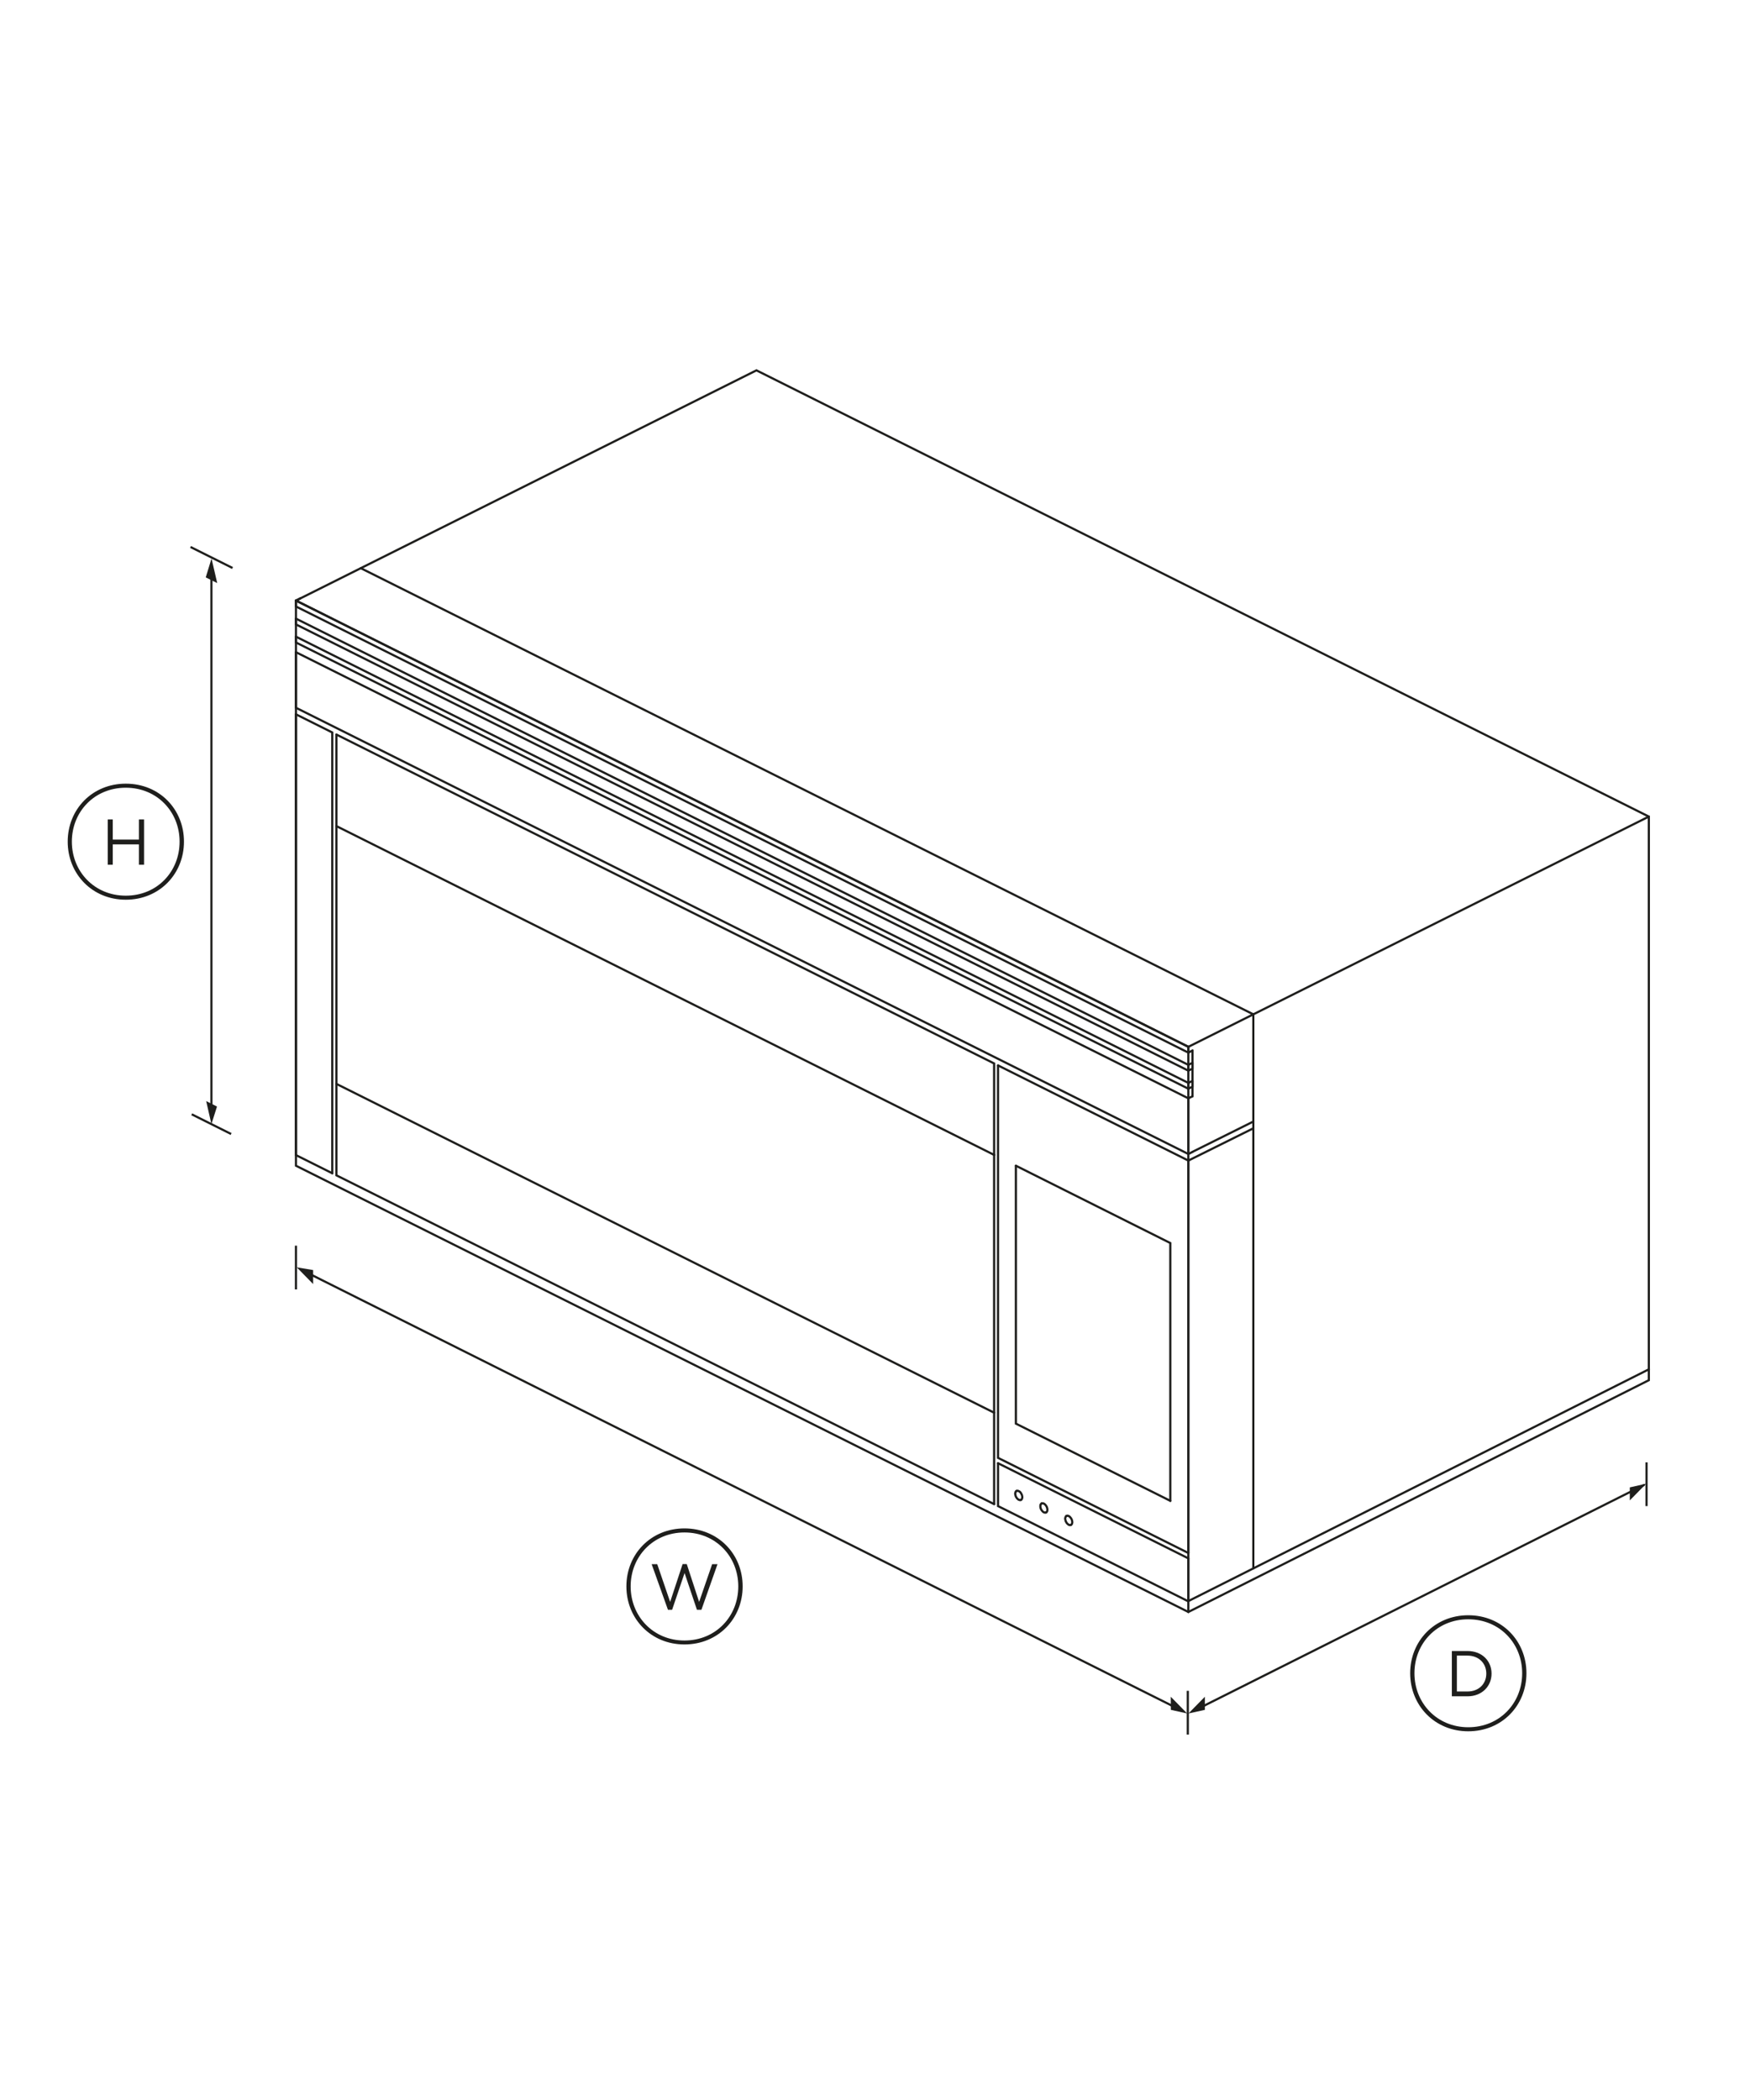 <?xml version="1.0" encoding="utf-8"?>
<!-- Generator: Adobe Illustrator 23.0.6, SVG Export Plug-In . SVG Version: 6.00 Build 0)  -->
<svg version="1.1" id="Standard_x0020_layer" xmlns="http://www.w3.org/2000/svg" xmlns:xlink="http://www.w3.org/1999/xlink"
	 x="0px" y="0px" viewBox="0 0 1600 1920" style="enable-background:new 0 0 1600 1920;" xml:space="preserve">
<style type="text/css">
	.st0{fill:none;stroke:#1E1E1C;stroke-width:1.984;}
	.st1{fill:none;stroke:#1E1E1C;stroke-width:1.984;stroke-linecap:round;}
	.st2{fill:#1E1E1C;}
</style>
<path class="st0" d="M175.3,1018.8l36,18"/>
<path class="st0" d="M174.2,500.1l38.4,19.2"/>
<line class="st1" x1="193.3" y1="1016.3" x2="193.3" y2="518.7"/>
<g>
	<g>
		<polygon class="st2" points="198.6,533.1 193.4,510.6 188.1,527.9 		"/>
	</g>
</g>
<g>
	<g>
		<polygon class="st2" points="188.5,1006.7 193.3,1027.8 198.4,1011.7 		"/>
	</g>
</g>
<path class="st2" d="M168.2,769.5c0,29.5-22.4,53.1-53.2,53.1c-30.7,0-53.1-23.6-53.1-53.1s22.4-53,53.1-53
	C145.9,716.5,168.2,740,168.2,769.5z M164.2,769.5c0-27.2-20.5-49.3-49.2-49.3s-49.3,22-49.3,49.3s20.6,49.4,49.3,49.4
	S164.2,796.9,164.2,769.5z M98.5,749.2h4.6v18.4H127v-18.4h4.7v41.4H127V772h-23.9v18.6h-4.6V749.2z"/>
<path class="st0" d="M277.4,1161.9l801.7,401.4"/>
<line class="st1" x1="1091.3" y1="1564.3" x2="1502.9" y2="1357.8"/>
<line class="st0" x1="270.6" y1="1138.9" x2="270.6" y2="1178.9"/>
<line class="st0" x1="1086" y1="1545.9" x2="1086" y2="1585.9"/>
<line class="st0" x1="1505.4" y1="1337" x2="1505.4" y2="1377"/>
<g>
	<g>
		<polygon class="st2" points="286.3,1174 271.3,1158.7 286.3,1161.2 		"/>
	</g>
</g>
<g>
	<g>
		<polygon class="st2" points="1070.4,1551.3 1085.4,1566.6 1070.5,1563.3 		"/>
	</g>
</g>
<g>
	<g>
		<polygon class="st2" points="1101.6,1551.3 1086.6,1566.6 1101.6,1563.3 		"/>
	</g>
</g>
<g>
	<g>
		<polygon class="st2" points="1490.1,1371.8 1505.1,1356.5 1490.1,1359.9 		"/>
	</g>
</g>
<path class="st2" d="M679,1450.4c0,29.5-22.4,53.1-53.2,53.1c-30.7,0-53.1-23.6-53.1-53.1s22.4-53,53.1-53
	C656.6,1397.4,679,1420.9,679,1450.4z M675,1450.4c0-27.2-20.5-49.3-49.2-49.3c-28.6,0-49.2,22-49.2,49.3s20.6,49.5,49.2,49.5
	C654.5,1499.9,675,1477.8,675,1450.4z M595.8,1430.1h5.1l11.8,34.5l11.4-34.6h3.8l11.3,34.6l11.9-34.5h4.9l-14.7,41.7h-4.1
	l-11.3-33.6l-11.4,33.6h-3.8L595.8,1430.1z"/>
<path class="st2" d="M1395.6,1529.8c0,29.5-22.4,53.1-53.2,53.1c-30.7,0-53.1-23.6-53.1-53.1s22.4-53,53.1-53
	C1373.2,1476.8,1395.6,1500.3,1395.6,1529.8z M1391.7,1529.8c0-27.2-20.5-49.3-49.3-49.3c-28.6,0-49.2,22-49.2,49.3
	s20.6,49.4,49.2,49.4C1371.2,1579.2,1391.7,1557.1,1391.7,1529.8z M1327.4,1509.5h14.4c13,0,21.9,8.9,21.9,20.6v0.1
	c0,11.6-8.9,20.7-21.9,20.7h-14.4V1509.5z M1332,1513.7v32.8h9.7c10.5,0,17.2-7.1,17.2-16.3v-0.1c0-9.2-6.7-16.4-17.2-16.4H1332z"/>
<g id="ID_1003_1_">
	<desc>Set</desc>
	<g id="ID_1004_1_">
		<title>Illustration</title>
		<desc>Illustration</desc>
		<g id="ID_1005_2_">
			<title>CMOH30SS</title>
			<desc>CMOH30SS</desc>
			<g id="ID_1030_1_">
				<title>BREP_13.PRT</title>
				<desc>BREP_13.PRT</desc>
				<polyline class="st1" points="1086.5,1473.8 1507.5,1261.9 1507.5,746.6 691.6,338.6 274.4,547.2 				"/>
			</g>
			<g id="ID_1028_1_">
				<title>BREP_12.PRT</title>
				<desc>BREP_12.PRT</desc>
				<polyline class="st1" points="908.9,1375.2 307.6,1074.6 307.6,991 				"/>
				<polyline class="st1" points="908.9,1055.9 307.6,755.3 307.6,671.6 				"/>
				<line class="st1" x1="1086.5" y1="957.1" x2="1086.5" y2="1473.8"/>
				<line class="st1" x1="1086.5" y1="957.1" x2="270.6" y2="549.1"/>
				<polyline class="st1" points="274.4,547.2 270.6,549.1 270.6,1065.8 1086.5,1473.8 				"/>
				<polyline class="st1" points="908.9,1055.9 908.9,972.3 307.6,671.6 				"/>
				<polyline class="st1" points="908.9,1375.2 908.9,1291.6 307.6,991 				"/>
			</g>
			<g id="ID_1026_1_">
				<title>BREP_11.PRT</title>
				<desc>BREP_11.PRT</desc>
				<line class="st1" x1="1086.5" y1="957.1" x2="1086.5" y2="962.4"/>
				<line class="st1" x1="1086.5" y1="957.1" x2="270.6" y2="549.1"/>
				<polyline class="st1" points="1090.3,960.5 1086.5,962.4 270.6,554.5 270.6,549.1 274.4,547.2 				"/>
			</g>
			<g id="ID_1024_1_">
				<title>BREP_10.PRT</title>
				<desc>BREP_10.PRT</desc>
				<line class="st1" x1="1086.5" y1="973.6" x2="1086.5" y2="978.9"/>
				<polyline class="st1" points="1090.3,971.7 1086.5,973.6 270.6,565.6 				"/>
				<polyline class="st1" points="1090.3,971.7 1090.3,977 1086.5,978.9 270.6,570.9 270.6,565.6 				"/>
			</g>
			<g id="ID_1022_1_">
				<title>BREP_9.PRT</title>
				<desc>BREP_9.PRT</desc>
				<line class="st1" x1="1086.5" y1="990.1" x2="1086.5" y2="995.4"/>
				<polyline class="st1" points="1090.3,988.2 1086.5,990.1 270.6,582.1 				"/>
				<polyline class="st1" points="1090.3,988.2 1090.3,993.5 1086.5,995.4 270.6,587.4 270.6,582.1 				"/>
			</g>
			<g id="ID_1020_1_">
				<title>BREP_8.PRT</title>
				<desc>BREP_8.PRT</desc>
				<line class="st1" x1="1086.5" y1="1004.2" x2="1086.5" y2="1055.1"/>
				<polyline class="st1" points="1090.3,1002.3 1086.5,1004.2 270.6,596.3 				"/>
				<polyline class="st1" points="1090.3,1053.2 1086.5,1055.1 270.6,647.1 270.6,596.3 				"/>
			</g>
			<g id="ID_1018_1_">
				<title>BREP_7.PRT</title>
				<desc>BREP_7.PRT</desc>
				<polyline class="st1" points="303.8,1072.7 303.8,669.7 270.6,653.1 				"/>
				<polyline class="st1" points="303.8,1072.7 270.6,1056.1 270.6,653.1 				"/>
			</g>
			<g id="ID_1016_1_">
				<title>BREP_6.PRT</title>
				<desc>BREP_6.PRT</desc>
				<line class="st1" x1="1086.5" y1="1061.1" x2="1086.5" y2="1419.9"/>
				<line class="st1" x1="1086.5" y1="1061.1" x2="912.5" y2="974.1"/>
				<polyline class="st1" points="1086.5,1419.9 912.5,1332.9 912.5,974.1 				"/>
			</g>
			<g id="ID_1014_1_">
				<title>BREP_5.PRT</title>
				<desc>BREP_5.PRT</desc>
				<line class="st1" x1="1086.5" y1="1424.8" x2="1086.5" y2="1464.1"/>
				<line class="st1" x1="1086.5" y1="1424.8" x2="912.5" y2="1337.8"/>
				<polyline class="st1" points="1086.5,1464.1 912.5,1377 912.5,1337.8 				"/>
			</g>
			<g id="ID_1012_1_">
				<title>BREP_4.PRT</title>
				<desc>BREP_4.PRT</desc>
				<polyline class="st1" points="1070,1372.2 1070,1136.5 928.8,1065.8 				"/>
				<polyline class="st1" points="1070,1372.2 928.8,1301.6 928.8,1065.8 				"/>
			</g>
			<g id="ID_1010_1_">
				<title>BREP_3.PRT</title>
				<desc>BREP_3.PRT</desc>
				<polyline class="st1" points="933.5,1371.3 933.7,1371.2 933.9,1371 934.1,1370.8 934.3,1370.5 934.4,1370.2 934.5,1369.9 
					934.6,1369.6 934.6,1369.2 934.7,1368.8 934.6,1368.5 934.6,1368 934.5,1367.6 934.4,1367.2 934.3,1366.8 934.1,1366.4 
					933.9,1366 933.7,1365.6 933.5,1365.2 933.2,1364.8 933,1364.5 932.7,1364.2 932.4,1363.9 932.1,1363.7 931.7,1363.5 
					931.4,1363.3 931.1,1363.2 930.8,1363.1 930.5,1363 930.2,1363 929.9,1363 929.6,1363.1 929.4,1363.2 				"/>
				<polyline class="st1" points="933.5,1371.3 933.2,1371.4 933,1371.5 932.7,1371.5 932.4,1371.5 932.1,1371.4 931.7,1371.3 
					931.4,1371.2 931.1,1371 930.8,1370.8 930.5,1370.5 930.2,1370.3 929.9,1370 929.6,1369.6 929.4,1369.3 929.2,1368.9 
					928.9,1368.5 928.7,1368.1 928.6,1367.7 928.5,1367.3 928.4,1366.8 928.3,1366.4 928.2,1366 928.2,1365.6 928.2,1365.2 
					928.3,1364.9 928.4,1364.6 928.5,1364.2 928.6,1364 928.7,1363.7 928.9,1363.5 929.2,1363.3 929.4,1363.2 				"/>
			</g>
			<g id="ID_1008_1_">
				<title>BREP_2.PRT</title>
				<desc>BREP_2.PRT</desc>
				<polyline class="st1" points="956.4,1382.8 956.7,1382.6 956.9,1382.5 957.1,1382.2 957.2,1382 957.4,1381.7 957.5,1381.4 
					957.5,1381.1 957.6,1380.7 957.6,1380.3 957.6,1379.9 957.5,1379.5 957.5,1379.1 957.4,1378.7 957.2,1378.3 957.1,1377.8 
					956.9,1377.5 956.7,1377.1 956.4,1376.7 956.2,1376.3 955.9,1376 955.6,1375.7 955.3,1375.4 955,1375.1 954.7,1374.9 
					954.4,1374.8 954.1,1374.6 953.7,1374.5 953.4,1374.5 953.1,1374.5 952.9,1374.5 952.6,1374.5 952.3,1374.6 				"/>
				<polyline class="st1" points="956.4,1382.8 956.2,1382.9 955.9,1382.9 955.6,1383 955.3,1382.9 955,1382.9 954.7,1382.8 
					954.4,1382.7 954.1,1382.5 953.7,1382.3 953.4,1382 953.1,1381.7 952.9,1381.4 952.6,1381.1 952.3,1380.7 952.1,1380.4 
					951.9,1380 951.7,1379.6 951.5,1379.1 951.4,1378.7 951.3,1378.3 951.2,1377.9 951.2,1377.5 951.2,1377.1 951.2,1376.7 
					951.2,1376.4 951.3,1376 951.4,1375.7 951.5,1375.4 951.7,1375.2 951.9,1375 952.1,1374.8 952.3,1374.6 				"/>
			</g>
			<g id="ID_1006_1_">
				<title>BREP_1.PRT</title>
				<desc>BREP_1.PRT</desc>
				<polyline class="st1" points="979.2,1394.2 979.4,1394 979.6,1393.8 979.8,1393.6 980,1393.4 980.1,1393.1 980.2,1392.8 
					980.3,1392.4 980.3,1392.1 980.4,1391.7 980.3,1391.3 980.3,1390.9 980.2,1390.5 980.1,1390.1 980,1389.6 979.8,1389.2 
					979.6,1388.8 979.4,1388.4 979.2,1388.1 978.9,1387.7 978.6,1387.4 978.4,1387.1 978.1,1386.8 977.8,1386.5 977.4,1386.3 
					977.1,1386.1 976.8,1386 976.5,1385.9 976.2,1385.8 975.9,1385.8 975.6,1385.8 975.3,1385.9 975.1,1386 				"/>
				<polyline class="st1" points="979.2,1394.2 978.9,1394.3 978.6,1394.3 978.4,1394.4 978.1,1394.3 977.8,1394.3 977.4,1394.2 
					977.1,1394 976.8,1393.9 976.5,1393.6 976.2,1393.4 975.9,1393.1 975.6,1392.8 975.3,1392.5 975.1,1392.1 974.9,1391.7 
					974.6,1391.3 974.4,1390.9 974.3,1390.5 974.2,1390.1 974.1,1389.7 974,1389.3 973.9,1388.9 973.9,1388.5 973.9,1388.1 
					974,1387.7 974.1,1387.4 974.2,1387.1 974.3,1386.8 974.4,1386.6 974.6,1386.3 974.9,1386.2 975.1,1386 				"/>
			</g>
		</g>
	</g>
</g>
<line class="st1" x1="1507.5" y1="746.6" x2="1086.5" y2="957.1"/>
<line class="st1" x1="1145.9" y1="927.4" x2="1145.9" y2="1434"/>
<line class="st1" x1="1145.9" y1="927.4" x2="329.9" y2="519.5"/>
<line class="st1" x1="1145.9" y1="1025.4" x2="1090.3" y2="1053.1"/>
<line class="st1" x1="1145.9" y1="1031.6" x2="1086.5" y2="1061.1"/>
<line class="st1" x1="1090.3" y1="1002.3" x2="1090.3" y2="960.5"/>
<line class="st1" x1="1086.6" y1="1463.8" x2="1507.6" y2="1251.9"/>
<line class="st1" x1="307.6" y1="755.3" x2="307.6" y2="991"/>
<line class="st1" x1="908.9" y1="1055.9" x2="908.9" y2="1291.6"/>
</svg>
